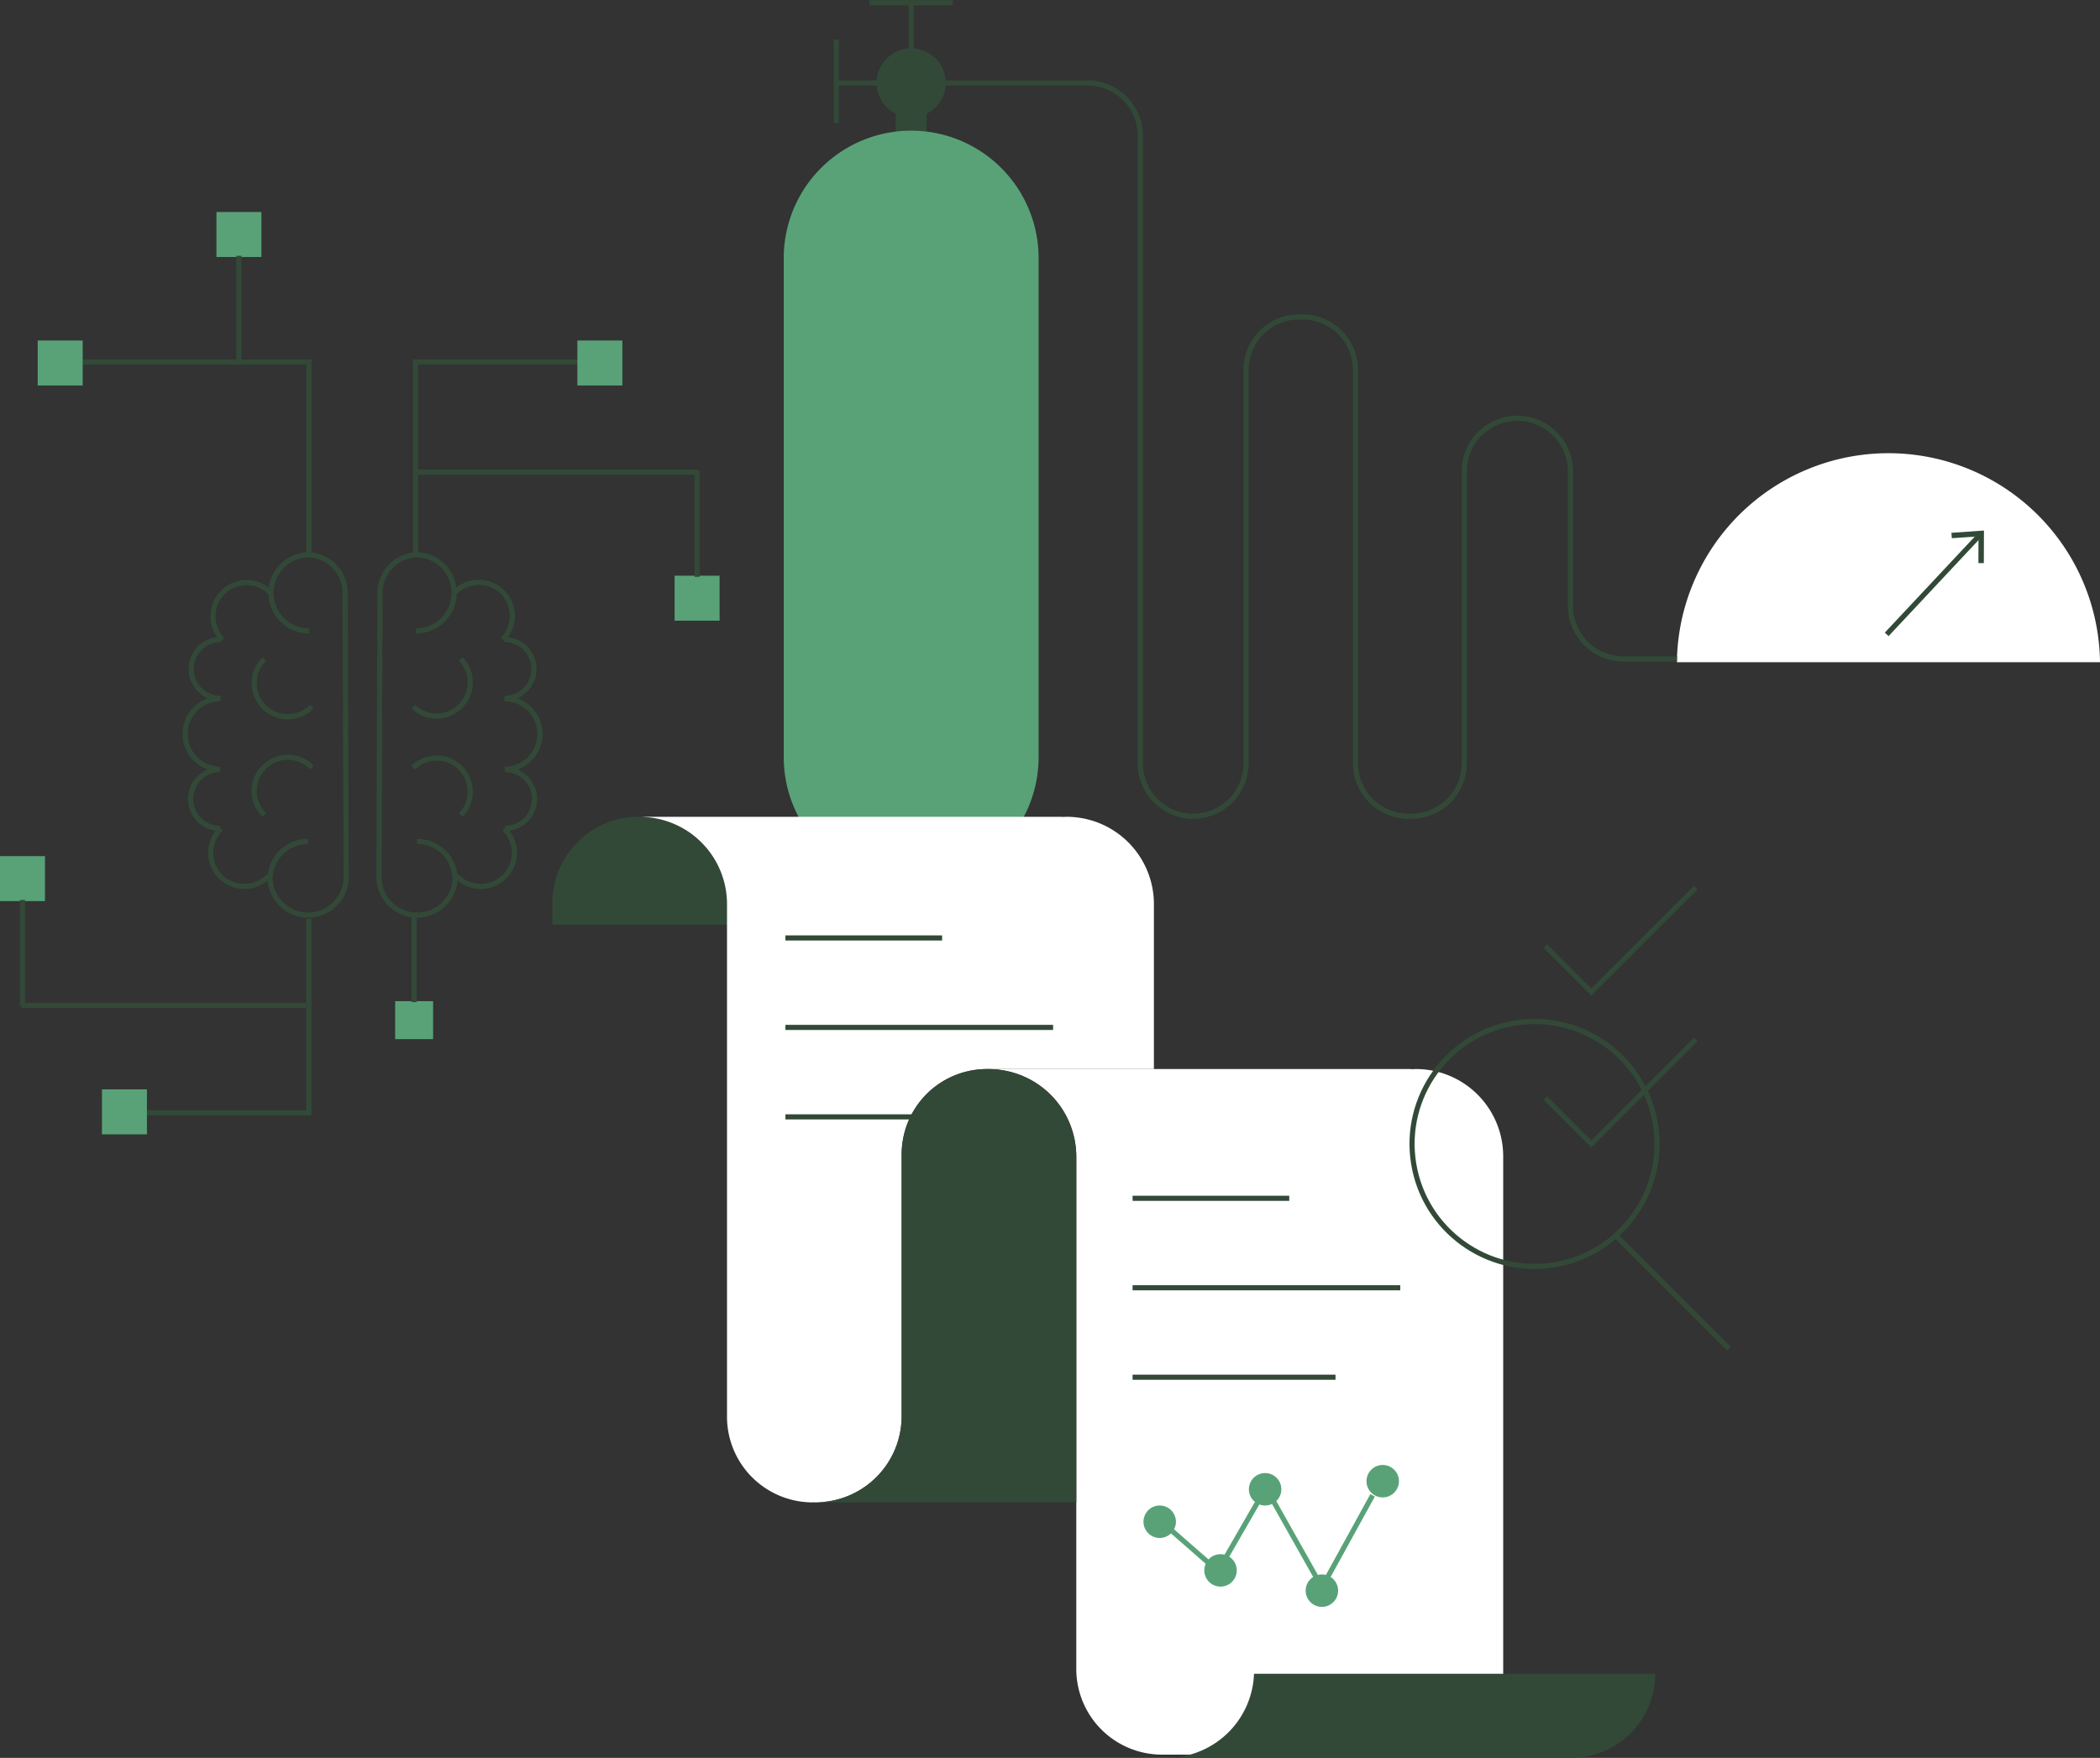 <?xml version="1.0" encoding="UTF-8"?>
<svg xmlns="http://www.w3.org/2000/svg" xmlns:xlink="http://www.w3.org/1999/xlink" id="Gruppe_1092" data-name="Gruppe 1092" width="410" height="343.225" viewBox="0 0 410 343.225">
  <rect x="0" y="0" width="410" height="343.225" fill="#333333" stroke="none"/>
  <defs>
    <clipPath id="clip-path">
      <rect id="Rechteck_948" data-name="Rechteck 948" width="410" height="343.225" fill="none"></rect>
    </clipPath>
  </defs>
  <g id="Gruppe_1091" data-name="Gruppe 1091" clip-path="url(#clip-path)">
    <path id="Pfad_1004" data-name="Pfad 1004" d="M391.745,124.364a41.306,41.306,0,0,0-82.606,0Z" transform="translate(18.255 4.933)" fill="#fff"></path>
    <line id="Linie_137" data-name="Linie 137" x1="18.203" y2="19.43" transform="translate(368.354 104.43)" fill="none" stroke="#324938" stroke-width="1"></line>
    <path id="Pfad_1005" data-name="Pfad 1005" d="M359.753,98.254l.072,1.058,5.21-.362-.02,5.223,1.06,0,.023-6.361Z" transform="translate(21.244 5.776)" fill="#324938"></path>
    <path id="Pfad_1006" data-name="Pfad 1006" d="M154.424,15.282h48.761A10.328,10.328,0,0,1,213.513,25.61V148.138a10.327,10.327,0,0,0,20.655,0V71.312A10.328,10.328,0,0,1,244.5,60.984h.7a10.328,10.328,0,0,1,10.328,10.328v76.826a10.327,10.327,0,0,0,10.327,10.327h.575a10.327,10.327,0,0,0,10.327-10.327V91.032a10.367,10.367,0,0,1,20.733,0v26.36a10.366,10.366,0,0,0,10.366,10.366h10.428" transform="translate(9.119 0.902)" fill="none" stroke="#324938" stroke-width="1"></path>
    <rect id="Rechteck_940" data-name="Rechteck 940" width="6.047" height="43.539" transform="translate(174.872 13.593)" fill="#324938"></rect>
    <path id="Pfad_1007" data-name="Pfad 1007" d="M169.363,171.295h0a24.88,24.88,0,0,1-24.879-24.879V48.971a24.879,24.879,0,1,1,49.758,0v97.444a24.88,24.88,0,0,1-24.879,24.879" transform="translate(8.532 1.423)" fill="#59a278"></path>
    <line id="Linie_138" data-name="Linie 138" y2="16.285" transform="translate(163.275 7.725)" fill="none" stroke="#324938" stroke-width="1"></line>
    <path id="Pfad_1008" data-name="Pfad 1008" d="M175.09,15.658a6.739,6.739,0,1,1-6.739-6.738,6.739,6.739,0,0,1,6.739,6.738" transform="translate(9.544 0.527)" fill="#324938"></path>
    <line id="Linie_139" data-name="Linie 139" x1="16.285" transform="translate(169.753 0.529)" fill="none" stroke="#324938" stroke-width="1"></line>
    <line id="Linie_140" data-name="Linie 140" y2="10.366" transform="translate(177.895 0.117)" fill="none" stroke="#324938" stroke-width="1"></line>
    <path id="Pfad_1009" data-name="Pfad 1009" d="M118.655,150.587h0a16.828,16.828,0,0,0-16.827,16.827v4.24h34.1v-3.8a17.27,17.27,0,0,0-17.27-17.27" transform="translate(6.013 8.892)" fill="#324938"></path>
    <path id="Pfad_1010" data-name="Pfad 1010" d="M265.631,197.092c-.2,0-.394.023-.592.03s-.392-.03-.592-.03H182.914v.032a17.036,17.036,0,0,1,16.417,17.017V314.22a16.735,16.735,0,0,0,16.734,16.735H282.68V214.141a17.048,17.048,0,0,0-17.049-17.049" transform="translate(10.801 11.639)" fill="#fff"></path>
    <path id="Pfad_1011" data-name="Pfad 1011" d="M232.092,308.585a17.023,17.023,0,0,1-16.385,16.386V325H294a16.418,16.418,0,0,0,16.417-16.417Z" transform="translate(12.738 18.223)" fill="#324938"></path>
    <path id="Pfad_1012" data-name="Pfad 1012" d="M201.239,150.587c-.2,0-.394.023-.592.03s-.392-.03-.592-.03H118.522v.032a17.036,17.036,0,0,1,16.417,17.017V267.715a16.734,16.734,0,0,0,16.734,16.735c.09,0,.178-.012.268-.014s.178.014.268.014a16.828,16.828,0,0,0,16.827-16.827V216.448a16.61,16.61,0,0,1,16.609-16.61h32.642v-32.2a17.048,17.048,0,0,0-17.049-17.049" transform="translate(6.999 8.892)" fill="#fff"></path>
    <path id="Pfad_1013" data-name="Pfad 1013" d="M183.963,197.092h0a16.828,16.828,0,0,0-16.827,16.827v50.957a16.816,16.816,0,0,1-16.416,16.806v.02h50.514V214.362a17.27,17.27,0,0,0-17.27-17.27" transform="translate(8.9 11.639)" fill="#324938"></path>
    <line id="Linie_141" data-name="Linie 141" x2="52.259" transform="translate(221.124 251.437)" fill="none" stroke="#324938" stroke-width="1"></line>
    <line id="Linie_142" data-name="Linie 142" x2="30.588" transform="translate(221.124 233.969)" fill="none" stroke="#324938" stroke-width="1"></line>
    <line id="Linie_143" data-name="Linie 143" x2="39.617" transform="translate(221.124 268.905)" fill="none" stroke="#324938" stroke-width="1"></line>
    <line id="Linie_144" data-name="Linie 144" x2="52.259" transform="translate(153.345 200.603)" fill="none" stroke="#324938" stroke-width="1"></line>
    <line id="Linie_145" data-name="Linie 145" x2="30.588" transform="translate(153.345 183.135)" fill="none" stroke="#324938" stroke-width="1"></line>
    <line id="Linie_146" data-name="Linie 146" x2="24.724" transform="translate(153.345 218.07)" fill="none" stroke="#324938" stroke-width="1"></line>
    <path id="Pfad_1014" data-name="Pfad 1014" d="M217.137,280.729a3.167,3.167,0,1,1-3.167-3.167,3.167,3.167,0,0,1,3.167,3.167" transform="translate(12.448 16.391)" fill="#59a278"></path>
    <path id="Pfad_1015" data-name="Pfad 1015" d="M228.35,289.7a3.167,3.167,0,1,1-3.167-3.167,3.167,3.167,0,0,1,3.167,3.167" transform="translate(13.111 16.92)" fill="#59a278"></path>
    <path id="Pfad_1016" data-name="Pfad 1016" d="M236.572,274.749a3.167,3.167,0,1,1-3.167-3.167,3.167,3.167,0,0,1,3.167,3.167" transform="translate(13.596 16.037)" fill="#59a278"></path>
    <path id="Pfad_1017" data-name="Pfad 1017" d="M247.037,293.436a3.167,3.167,0,1,1-3.167-3.167,3.167,3.167,0,0,1,3.167,3.167" transform="translate(14.214 17.141)" fill="#59a278"></path>
    <path id="Pfad_1018" data-name="Pfad 1018" d="M258.25,273.254a3.167,3.167,0,1,1-3.167-3.167,3.167,3.167,0,0,1,3.167,3.167" transform="translate(14.876 15.949)" fill="#59a278"></path>
    <line id="Linie_147" data-name="Linie 147" x2="6.918" y2="6.054" transform="translate(228.872 298.957)" fill="none" stroke="#59a278" stroke-width="1"></line>
    <line id="Linie_148" data-name="Linie 148" x2="8.233" y2="14.615" transform="translate(248.664 293.191)" fill="none" stroke="#59a278" stroke-width="1"></line>
    <line id="Linie_149" data-name="Linie 149" x1="5.985" y2="10.389" transform="translate(239.481 293.459)" fill="none" stroke="#59a278" stroke-width="1"></line>
    <line id="Linie_150" data-name="Linie 150" x1="8.708" y2="15.833" transform="translate(259.273 291.973)" fill="none" stroke="#59a278" stroke-width="1"></line>
    <path id="Pfad_1019" data-name="Pfad 1019" d="M40.992,117.911a5.745,5.745,0,1,0,0,11.491" transform="translate(2.081 6.963)" fill="none" stroke="#324938" stroke-width="1"></path>
    <path id="Pfad_1020" data-name="Pfad 1020" d="M40.886,141.877a5.745,5.745,0,0,0,0,11.491" transform="translate(2.075 8.378)" fill="none" stroke="#324938" stroke-width="1"></path>
    <path id="Pfad_1021" data-name="Pfad 1021" d="M50.4,109.257a6.562,6.562,0,0,0-9.279,9.279" transform="translate(2.315 6.338)" fill="none" stroke="#324938" stroke-width="1"></path>
    <path id="Pfad_1022" data-name="Pfad 1022" d="M48.846,121.5a6.562,6.562,0,1,0,9.279,9.279" transform="translate(2.771 7.175)" fill="none" stroke="#324938" stroke-width="1"></path>
    <path id="Pfad_1023" data-name="Pfad 1023" d="M58.126,141.613a6.562,6.562,0,1,0-9.279,9.279" transform="translate(2.771 8.249)" fill="none" stroke="#324938" stroke-width="1"></path>
    <path id="Pfad_1024" data-name="Pfad 1024" d="M50.115,162.06a6.562,6.562,0,1,1-9.279-9.279" transform="translate(2.298 9.022)" fill="none" stroke="#324938" stroke-width="1"></path>
    <path id="Pfad_1025" data-name="Pfad 1025" d="M57.208,158.24a7.437,7.437,0,0,0-7.437,7.437v-.4a7.437,7.437,0,0,0,14.873,0l-.2-55.558a7.436,7.436,0,0,0-7.437-7.436h.4a7.436,7.436,0,1,0,0,14.872" transform="translate(2.939 6.04)" fill="none" stroke="#324938" stroke-width="1"></path>
    <path id="Pfad_1026" data-name="Pfad 1026" d="M40.95,128.816a6.888,6.888,0,0,0,0,13.775" transform="translate(2.011 7.607)" fill="none" stroke="#324938" stroke-width="1"></path>
    <path id="Pfad_1027" data-name="Pfad 1027" d="M93.007,117.911a5.745,5.745,0,1,1,0,11.491" transform="translate(5.492 6.963)" fill="none" stroke="#324938" stroke-width="1"></path>
    <path id="Pfad_1028" data-name="Pfad 1028" d="M93.113,141.877a5.745,5.745,0,0,1,0,11.491" transform="translate(5.499 8.378)" fill="none" stroke="#324938" stroke-width="1"></path>
    <path id="Pfad_1029" data-name="Pfad 1029" d="M83.908,109.257a6.561,6.561,0,0,1,9.278,9.279" transform="translate(4.955 6.338)" fill="none" stroke="#324938" stroke-width="1"></path>
    <path id="Pfad_1030" data-name="Pfad 1030" d="M85.457,121.5a6.562,6.562,0,0,1-9.279,9.279" transform="translate(4.498 7.175)" fill="none" stroke="#324938" stroke-width="1"></path>
    <path id="Pfad_1031" data-name="Pfad 1031" d="M76.178,141.613a6.562,6.562,0,0,1,9.279,9.279" transform="translate(4.498 8.249)" fill="none" stroke="#324938" stroke-width="1"></path>
    <path id="Pfad_1032" data-name="Pfad 1032" d="M84.189,162.06a6.562,6.562,0,1,0,9.279-9.279" transform="translate(4.972 9.022)" fill="none" stroke="#324938" stroke-width="1"></path>
    <path id="Pfad_1033" data-name="Pfad 1033" d="M77.3,158.24a7.437,7.437,0,0,1,7.437,7.437v-.4a7.437,7.437,0,0,1-14.873,0l.2-55.558a7.436,7.436,0,0,1,7.437-7.436h-.4a7.436,7.436,0,1,1,0,14.872" transform="translate(4.126 6.04)" fill="none" stroke="#324938" stroke-width="1"></path>
    <path id="Pfad_1034" data-name="Pfad 1034" d="M93.113,128.816a6.888,6.888,0,0,1,0,13.775" transform="translate(5.499 7.607)" fill="none" stroke="#324938" stroke-width="1"></path>
    <path id="Pfad_1035" data-name="Pfad 1035" d="M76.6,104.649V66.743h31.873" transform="translate(4.523 3.941)" fill="none" stroke="#324938" stroke-width="1"></path>
    <path id="Pfad_1036" data-name="Pfad 1036" d="M59.427,104.649V66.743H15.011" transform="translate(0.886 3.941)" fill="none" stroke="#324938" stroke-width="1"></path>
    <rect id="Rechteck_941" data-name="Rechteck 941" width="8.781" height="8.781" transform="translate(7.359 66.483)" fill="#59a278"></rect>
    <rect id="Rechteck_942" data-name="Rechteck 942" width="8.781" height="8.781" transform="translate(112.728 66.483)" fill="#59a278"></rect>
    <rect id="Rechteck_943" data-name="Rechteck 943" width="8.781" height="8.781" transform="translate(42.257 41.395)" fill="#59a278"></rect>
    <line id="Linie_151" data-name="Linie 151" y2="20.734" transform="translate(46.648 49.949)" fill="none" stroke="#324938" stroke-width="1"></line>
    <path id="Pfad_1037" data-name="Pfad 1037" d="M58.7,169.376v37.907H26.829" transform="translate(1.584 10.002)" fill="none" stroke="#324938" stroke-width="1"></path>
    <rect id="Rechteck_944" data-name="Rechteck 944" width="8.781" height="8.781" transform="translate(19.903 212.704)" fill="#59a278"></rect>
    <line id="Linie_152" data-name="Linie 152" x2="55.518" transform="translate(80.741 92.198)" fill="none" stroke="#324938" stroke-width="1"></line>
    <line id="Linie_153" data-name="Linie 153" x1="55.519" transform="translate(4.223 196.312)" fill="none" stroke="#324938" stroke-width="1"></line>
    <rect id="Rechteck_945" data-name="Rechteck 945" width="8.781" height="8.781" transform="translate(0 167.16)" fill="#59a278"></rect>
    <line id="Linie_154" data-name="Linie 154" y2="20.734" transform="translate(4.39 175.714)" fill="none" stroke="#324938" stroke-width="1"></line>
    <rect id="Rechteck_946" data-name="Rechteck 946" width="8.781" height="8.781" transform="translate(131.711 112.405)" fill="#59a278"></rect>
    <line id="Linie_155" data-name="Linie 155" y1="20.734" transform="translate(136.101 91.897)" fill="none" stroke="#324938" stroke-width="1"></line>
    <circle id="Ellipse_137" data-name="Ellipse 137" cx="23.912" cy="23.912" r="23.912" transform="matrix(0.987, -0.16, 0.16, 0.987, 272.172, 203.58)" fill="none" stroke="#324938" stroke-width="1"></circle>
    <line id="Linie_156" data-name="Linie 156" x2="22.075" y2="22.075" transform="translate(315.47 241.271)" fill="none" stroke="#324938" stroke-width="1"></line>
    <rect id="Rechteck_947" data-name="Rechteck 947" width="7.413" height="7.413" transform="translate(77.148 195.48)" fill="#59a278"></rect>
    <line id="Linie_157" data-name="Linie 157" y1="17.506" transform="translate(80.854 178.165)" fill="none" stroke="#324938" stroke-width="1"></line>
    <path id="Pfad_1038" data-name="Pfad 1038" d="M314.246,191.645l-20.392,20.392-8.975-8.975" transform="translate(16.823 11.317)" fill="none" stroke="#324938" stroke-width="1"></path>
    <path id="Pfad_1039" data-name="Pfad 1039" d="M314.246,163.645l-20.392,20.392-8.975-8.975" transform="translate(16.823 9.664)" fill="none" stroke="#324938" stroke-width="1"></path>
  </g>
</svg>
